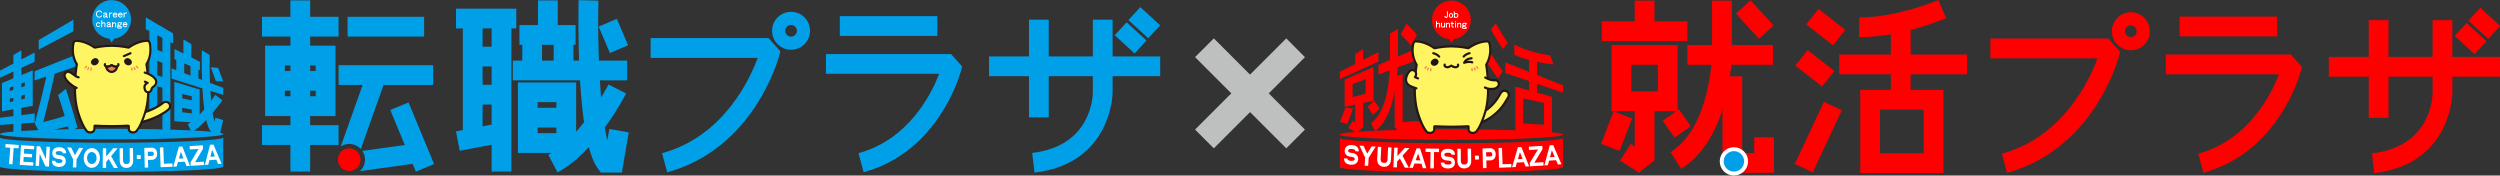 <?xml version="1.0" encoding="UTF-8"?>
<svg id="_レイヤー_2" data-name="レイヤー 2" xmlns="http://www.w3.org/2000/svg" viewBox="0 0 730.07 51.26">
  <rect x="0" y="0" width="730.07" height="51.26" fill="#333333" stroke="none"/>
  <defs>
    <style>
      .cls-1, .cls-2 {
        fill: #211513;
      }

      .cls-3 {
        fill: #ef834a;
      }

      .cls-2, .cls-4 {
        fill-rule: evenodd;
      }

      .cls-5 {
        fill: #e8814b;
      }

      .cls-6 {
        fill: #009fe8;
      }

      .cls-7 {
        fill: #fff462;
      }

      .cls-8 {
        fill: none;
        stroke: #009fe8;
        stroke-miterlimit: 10;
        stroke-width: 3.85px;
      }

      .cls-9 {
        fill: #bebfbf;
      }

      .cls-10, .cls-4 {
        fill: #231815;
      }

      .cls-11 {
        fill: #fff;
      }

      .cls-12 {
        fill: #00a0e9;
      }

      .cls-13 {
        fill: red;
      }
    </style>
  </defs>
  <g id="_レイヤー_1-2" data-name="レイヤー 1">
    <g>
      <g>
        <g>
          <g>
            <path class="cls-12" d="M194.85,50.31l-1.51-5.57c18.18-4.94,25.84-22.1,27.93-27.85h-31.27v-5.77h34.43l3.45,3.87-.4,1.5c-.3,1.1-7.52,27-32.62,33.82Z"/>
            <path class="cls-8" d="M234.64,8.99c0,2-1.62,3.63-3.63,3.63s-3.63-1.62-3.63-3.63,1.63-3.63,3.63-3.63,3.63,1.63,3.63,3.63Z"/>
          </g>
          <g>
            <path class="cls-12" d="M252.21,50.31l-1.51-5.57c14.93-4.06,21.52-17.83,23.56-23.18h-33.05v-5.77h36.53l3.23,3.62-.4,1.5c-.26.96-6.54,23.46-28.35,29.38Z"/>
            <rect class="cls-12" x="245.25" y="4.71" width="28.48" height="5.77"/>
          </g>
          <g>
            <rect class="cls-12" x="288.83" y="16.48" width="49.98" height="5.77"/>
            <rect class="cls-12" x="300.49" y="5.74" width="5.77" height="28.52"/>
            <path class="cls-12" d="M302.1,50.39l-.66-5.73c17.5-2.02,17.7-16.95,17.7-17.59V5.74h5.77v21.34c0,.21-.26,20.72-22.81,23.32Z"/>
            <rect class="cls-12" x="331.62" y="2.71" width="5.13" height="7.86" transform="translate(103.54 248.57) rotate(-47.51)"/>
            <rect class="cls-12" x="327.63" y="7.15" width="5.13" height="7.86" transform="translate(98.97 247.06) rotate(-47.51)"/>
          </g>
          <g>
            <rect class="cls-12" x="133.17" y="2.53" width="17.61" height="5.77"/>
            <rect class="cls-12" x="138.05" y="13.64" width="7.87" height="5.77"/>
            <rect class="cls-12" x="138.05" y="24.76" width="7.87" height="5.77"/>
            <rect class="cls-12" x="133.6" y="37.09" width="12.97" height="5.77" transform="translate(-5.02 27.04) rotate(-10.83)"/>
            <rect class="cls-12" x="135.16" y="5.41" width="5.77" height="34.95"/>
            <rect class="cls-12" x="143.57" y="5.41" width="5.77" height="44.68"/>
            <rect class="cls-12" x="157.11" y=".12" width="5.77" height="10.08"/>
            <rect class="cls-12" x="151.69" y="7.32" width="16.4" height="5.77"/>
            <rect class="cls-12" x="149.76" y="17.7" width="33.39" height="5.77"/>
            <rect class="cls-12" x="152.52" y="10.2" width="5.77" height="10.38"/>
            <rect class="cls-12" x="161.69" y="10.2" width="5.77" height="10.38"/>
            <path class="cls-12" d="M168.25,44.66h-17.01v-20.59h17.01v20.59ZM157.01,38.89h5.47v-9.06h-5.47v9.06Z"/>
            <rect class="cls-12" x="154.12" y="31.48" width="11.24" height="5.77"/>
            <path class="cls-12" d="M181.59,50.39h-6.13l-.86-1.15c-6.38-8.5-5.72-45.05-5.62-49.19l5.77.13c-.28,12.13.27,31.35,2.61,40.84l.58-3.35,5.68.98-2.02,11.73Z"/>
            <rect class="cls-12" x="176.24" y="6.31" width="5.77" height="8.39" transform="translate(10.27 71.19) rotate(-23.13)"/>
            <path class="cls-12" d="M162.8,50.33l-2.67-5.11c9.57-5,17.49-20.39,17.57-20.54l5.14,2.62c-.35.7-8.83,17.18-20.04,23.04Z"/>
          </g>
          <g>
            <g>
              <rect class="cls-12" x="84.81" y=".12" width="5.77" height="49.98"/>
              <rect class="cls-12" x="76.51" y="4.91" width="22.36" height="5.77"/>
              <rect class="cls-12" x="76.51" y="36.56" width="22.36" height="5.77"/>
              <path class="cls-12" d="M97.97,33.89h-20.55V13.34h20.55v20.55ZM83.19,28.12h9.01v-9.01h-9.01v9.01Z"/>
              <rect class="cls-12" x="80.31" y="20.73" width="14.78" height="5.77"/>
              <rect class="cls-12" x="98.88" y="19.04" width="27.62" height="5.77"/>
              <rect class="cls-12" x="101.5" y="4.91" width="22.36" height="5.77"/>
              <rect class="cls-12" x="117.48" y="30.26" width="5.77" height="19.49" transform="translate(-6.14 49.16) rotate(-22.52)"/>
              <path class="cls-6" d="M112.71,22.89l-5.43-1.94-7.78,21.83c.72-.47,1.58-.75,2.5-.75,1.33,0,2.52.58,3.36,1.49l7.35-20.63ZM121.88,41.85l-16.08,2.21c.5.73.79,1.62.79,2.57,0,1.32-.57,2.51-1.47,3.34l17.54-2.41-.79-5.71Z"/>
            </g>
            <path class="cls-13" d="M98.68,46.63c0-1.83,1.48-3.31,3.31-3.31s3.31,1.48,3.31,3.31-1.48,3.31-3.31,3.31-3.31-1.48-3.31-3.31Z"/>
          </g>
        </g>
        <g>
          <path class="cls-12" d="M65.19,48.65c0,.85-14.59,1.54-32.6,1.54S0,49.5,0,48.65v-8.51c0,.85,14.59,1.54,32.6,1.54s32.6-.69,32.6-1.54v8.51Z"/>
          <g>
            <path class="cls-11" d="M5.5,42.35c-1.29-.09-2.57-.18-3.86-.29-.02.33-.05.65-.08.98.48.04.96.07,1.44.11-.12,1.59-.24,3.18-.36,4.77.33.02.67.05,1,.07.11-1.59.23-3.18.35-4.77.48.03.96.07,1.44.1.02-.33.05-.65.07-.98Z"/>
            <path class="cls-11" d="M54.47,48.49c.33-.02.67-.04,1-.05-.75-1.88-1.5-3.77-2.23-5.66-.33.02-.66.03-.99.05-.54,1.95-1.1,3.9-1.66,5.85.33-.01.67-.03,1-.05.12-.44.25-.87.37-1.31.67-.03,1.33-.06,2-.1.17.42.33.84.5,1.27ZM52.25,46.33c.19-.68.38-1.35.57-2.03.25.65.51,1.31.77,1.96-.44.02-.89.05-1.34.07Z"/>
            <path class="cls-11" d="M63.7,47.89c.33-.02.67-.05,1-.08-.8-1.86-1.58-3.73-2.36-5.6-.33.02-.66.05-.99.07-.5,1.96-1.01,3.93-1.53,5.89.33-.02.67-.05,1-.07.11-.44.23-.88.34-1.32.67-.05,1.33-.09,2-.15.18.42.35.84.53,1.26ZM61.44,45.78c.18-.68.35-1.36.52-2.04.27.65.54,1.3.81,1.94-.44.03-.89.07-1.33.1Z"/>
            <path class="cls-11" d="M47.87,47.81c-.06-1.59-.12-3.19-.18-4.78-.33.01-.66.02-.99.04.07,1.92.13,3.84.2,5.76,1.16-.04,2.33-.08,3.49-.13-.01-.33-.03-.66-.04-.98-.83.03-1.65.07-2.48.1Z"/>
            <path class="cls-11" d="M9.95,43.62c.02-.33.04-.66.06-.98-1.29-.07-2.57-.15-3.86-.24-.13,1.92-.26,3.84-.39,5.75,1.3.09,2.61.17,3.92.24.02-.33.04-.65.06-.98-.97-.06-1.94-.11-2.91-.18.03-.47.06-.94.09-1.41.8.05,1.6.1,2.4.15.02-.33.04-.65.06-.98-.8-.05-1.6-.1-2.4-.15.03-.47.06-.94.09-1.4.96.06,1.92.12,2.88.18Z"/>
            <path class="cls-11" d="M59.22,42.43c-1.29.09-2.57.16-3.86.24.02.33.04.65.06.98.85-.05,1.71-.1,2.56-.15-.77,1.32-1.56,2.63-2.35,3.95.02.33.04.66.06.98,1.31-.07,2.61-.15,3.92-.24-.02-.33-.04-.65-.06-.98-.86.06-1.72.11-2.58.16.79-1.31,1.56-2.63,2.33-3.95-.02-.33-.04-.65-.06-.98Z"/>
            <path class="cls-11" d="M13.58,42.83c-.06,1.2-.12,2.39-.17,3.59-.58-1.23-1.15-2.45-1.71-3.68-.33-.02-.66-.04-.99-.06-.11,1.92-.21,3.84-.32,5.76.33.02.67.04,1,.06.06-1.2.13-2.39.19-3.58.57,1.23,1.14,2.45,1.72,3.68.33.02.67.03,1,.05.09-1.92.18-3.84.27-5.76-.33-.02-.66-.03-.99-.05Z"/>
            <path class="cls-11" d="M17.13,48.75c-1.89-.08-1.97-1.41-1.96-1.81.33.02.65.03.98.04-.02.39.33.6,1.02.63.69.03,1.05-.16,1.06-.55.02-.48-.54-.61-1.02-.62-1.88-.07-1.96-1.41-1.94-1.81.02-.41.22-1.71,2.08-1.64,1.86.07,1.96,1.39,1.95,1.8-.33-.01-.65-.02-.98-.03.01-.39-.33-.6-1.01-.63-.68-.03-1.04.16-1.06.54-.02.48.54.61,1.01.63,1.87.07,1.97,1.4,1.96,1.8-.01.4-.2,1.72-2.09,1.65Z"/>
            <path class="cls-11" d="M24.26,43.2c-.38,0-.77-.02-1.15-.03-.4.72-.81,1.43-1.22,2.15-.37-.74-.73-1.48-1.1-2.22-.39-.01-.77-.02-1.16-.04.57,1.16,1.14,2.32,1.72,3.48-.02.78-.04,1.56-.07,2.34.34,0,.67.02,1.01.03.02-.78.04-1.56.06-2.34.64-1.13,1.28-2.25,1.91-3.38Z"/>
            <path class="cls-11" d="M26.77,49.02c-1.36-.02-2.36-1.28-2.32-2.93.04-1.64,1.07-2.86,2.41-2.84,1.34.02,2.33,1.27,2.32,2.91-.01,1.64-1.05,2.87-2.41,2.85ZM26.84,44.39c-.8-.01-1.39.71-1.41,1.72-.02,1.01.55,1.75,1.36,1.77.81.01,1.4-.71,1.41-1.72.01-1.01-.56-1.75-1.36-1.76Z"/>
            <path class="cls-11" d="M33.25,49.06c.38,0,.77,0,1.15,0-.65-1.16-1.3-2.32-1.94-3.48.64-.76,1.27-1.52,1.9-2.29-.44,0-.88,0-1.32,0-.67.81-1.35,1.62-2.03,2.44,0-.81,0-1.63.01-2.44-.33,0-.66,0-.99,0-.01,1.92-.03,3.84-.04,5.76.34,0,.67,0,1.01,0,0-.58,0-1.16,0-1.73.25-.3.5-.59.75-.89.5.88,1,1.75,1.51,2.63Z"/>
            <path class="cls-11" d="M36.95,49.04c-.64,0-1.14-.21-1.5-.64-.52-.63-.5-1.47-.49-1.56,0-1.18-.01-2.37-.02-3.55.32,0,.65,0,.97,0,0,1.2.02,2.39.03,3.59,0,.03,0,.46.23.74.16.19.42.29.77.28.35,0,.6-.1.76-.3.23-.29.21-.72.21-.72-.01-1.2-.03-2.41-.04-3.61.32,0,.65,0,.97-.01.02,1.19.04,2.39.05,3.58,0,.06.05.89-.46,1.53-.35.44-.85.67-1.48.67Z"/>
            <path class="cls-11" d="M41.11,46.43c-.38,0-.76.02-1.15.02,0-.38-.01-.76-.02-1.14.38,0,.76-.01,1.14-.02,0,.38.02.76.02,1.13Z"/>
            <path class="cls-11" d="M44.37,43.13c-.74.02-1.49.04-2.23.06.04,1.92.09,3.84.13,5.76.33,0,.67-.01,1-.02-.02-.74-.04-1.48-.06-2.23.42-.01.84-.02,1.25-.03.6-.02,1.47-.52,1.43-1.81-.04-1.3-.94-1.74-1.53-1.72ZM44.44,45.53c-.42.01-.83.03-1.25.04-.01-.42-.02-.83-.03-1.25.41-.01.83-.02,1.24-.03.15,0,.5.04.52.61.01.5-.26.62-.48.64Z"/>
          </g>
          <path class="cls-12" d="M65.19,39.16c0,.85-14.59,1.54-32.6,1.54S0,40.01,0,39.16s14.59-1.54,32.6-1.54,32.6.69,32.6,1.54Z"/>
          <g>
            <path class="cls-12" d="M50.55,9.76c-3.19-1.87-4.78-2.81-7.97-4.68v3.44c.42.22.63.33,1.05.55v22.83c.93.11,1.39.17,2.31.28,0-2.77,0-4.16,0-6.94.6.15.89.22,1.49.37v13.11h2.32V12.3c.32.17.48.25.8.42v-2.96ZM47.43,22.47c-.6-.18-.9-.28-1.49-.46v-4.24c.6.23.89.35,1.49.58v4.12ZM47.43,15.2c-.6-.27-.9-.4-1.49-.67v-4.24c.6.32.89.47,1.49.79v4.12Z"/>
            <path class="cls-12" d="M65.19,25.66c-1.55-.58-2.33-.88-3.88-1.46-.11-2.93-.13-5.84-.07-8.13-.93-.57-1.39-.85-2.31-1.41-.02.83-.08,4.42.07,8.67-.42-.16-.63-.24-1.05-.39v-2.6c.17.08.26.11.43.19v-2.5c-1-.5-1.5-.75-2.5-1.25v-3.89c-.93-.54-1.39-.81-2.32-1.36v4.09c-1.04-.52-1.56-.78-2.6-1.3v2.94c.21.09.32.14.53.23v3c-.56-.21-.84-.32-1.4-.53,0,1.2,0,1.8,0,2.99,3.61,1.14,5.41,1.71,9.02,2.85.11,2.1.29,4.23.55,6.15-.42.49-.87,1-1.35,1.49v-7.29c-2.96-.89-4.44-1.34-7.4-2.23v11.47c1.93.13,2.9.2,4.83.33-.29.2-.58.39-.88.56.43.98.64,1.46,1.07,2.4,1.57-.94,3.03-2.29,4.29-3.61.33,1.38.73,2.49,1.23,3.16l.35.49,2.49.14s.55-2.38.88-3.79c-.91-.27-1.36-.41-2.27-.69-.1.46-.15.69-.25,1.15-.22-.69-.41-1.57-.57-2.56,1.7-2.02,2.76-3.57,2.84-3.69-.83-.6-1.24-.91-2.06-1.56-.01.02-.46.7-1.21,1.72-.08-.93-.16-1.91-.21-2.9,1.5.48,2.26.71,3.76,1.19v-2.09ZM55.63,22.06c-.73-.28-1.1-.41-1.83-.69v-2.85c.73.32,1.1.48,1.83.8v2.74ZM55.99,33.13c-1.11-.14-1.66-.21-2.77-.35v-1.26c1.11.17,1.66.26,2.77.43v1.18ZM55.99,29.31c-1.11-.24-1.66-.36-2.77-.6v-1.26c1.11.27,1.66.4,2.77.67v1.18Z"/>
            <path class="cls-12" d="M65.18,23.75c-.6-1.52-.89-2.3-1.49-3.92-.85-.1-1.28-.14-2.13-.2.6,1.69.89,2.5,1.49,4.08.85,0,1.28,0,2.13.05Z"/>
          </g>
          <g>
            <path class="cls-12" d="M6.22,31.5c1.34-.24,2.01-.35,3.34-.59v-10.35c-1.34.55-2.01.82-3.34,1.37v-2.1c1.56-.72,2.34-1.08,3.9-1.8v-2.7c-1.56.81-2.34,1.22-3.9,2.04v-2.67c-.93.54-1.39.81-2.31,1.36v2.52c-1.56.81-2.34,1.22-3.9,2.03v2.09c1.56-.72,2.34-1.08,3.9-1.8v1.98c-1.34.55-2.01.82-3.34,1.37v8.25c1.34-.24,2.01-.35,3.34-.59v1.99c-1.56.19-2.34.29-3.9.49v2.09c1.56-.1,2.34-.15,3.9-.26v2.52h2.31v-2.67c1.56-.1,2.34-.15,3.9-.25v-2.69c-1.56.19-2.34.29-3.9.49v-2.11ZM6.22,24.4c.41-.15.62-.22,1.03-.36v1.12c-.41.13-.62.2-1.03.33v-1.09ZM6.22,27.95c.41-.11.62-.16,1.03-.27v1.12c-.41.1-.62.15-1.03.24v-1.09ZM3.9,29.59c-.41.1-.62.14-1.03.24v-1c.41-.11.62-.16,1.03-.27v1.03ZM3.9,26.24c-.41.13-.62.2-1.03.33v-1c.41-.15.62-.22,1.03-.36v1.03Z"/>
            <path class="cls-12" d="M21.43,5.76c-4.05,2.38-6.07,3.56-10.12,5.94v2.77c4.05-2.13,6.07-3.2,10.12-5.33v-3.37Z"/>
            <path class="cls-12" d="M22.61,37.24c-1.35-4.8-2.02-7.06-3.37-11.29-.91.75-1.37,1.11-2.28,1.81.78,2.36,1.17,3.58,1.95,6.13-2.47.76-3.71,1.11-6.19,1.74-.02-.03-.03-.05-.04-.08,1.32-5.25,1.99-8.06,3.31-14.04,2.65-.9,3.97-1.35,6.62-2.25v-3.44c-5,2-7.5,3-12.5,4.99v2.69c1.38-.47,2.07-.7,3.45-1.17-1.36,5.89-2.05,8.64-3.41,13.76.57,1.02.85,1.55,1.42,2.64,3.3-.62,4.95-.98,8.25-1.82.2.69.3,1.03.51,1.73.91-.54,1.37-.82,2.28-1.41Z"/>
          </g>
          <g>
            <g>
              <path class="cls-7" d="M32.55,36.82c-.68,0-1.24-.55-1.25-1.23-.01-.69.54-1.26,1.23-1.28,10.54-.2,15.01-4.2,15.06-4.24.51-.47,1.3-.44,1.77.07.47.5.45,1.29-.05,1.76-.2.19-5.12,4.71-16.73,4.92h-.02Z"/>
              <path class="cls-10" d="M32.57,37.14h-.02c-.85,0-1.56-.69-1.57-1.55,0-.42.15-.82.44-1.12.29-.3.68-.47,1.1-.48,10.36-.19,14.8-4.12,14.85-4.16.61-.56,1.66-.52,2.22.08.59.63.56,1.62-.07,2.22-.21.2-5.21,4.79-16.94,5.01h0ZM48.43,30.06c-.24,0-.46.09-.63.25-.04.04-4.54,4.13-15.27,4.33-.25,0-.48.11-.65.28-.17.18-.27.42-.26.66,0,.5.43.91.93.91l.02.32v-.32c11.48-.21,16.3-4.64,16.5-4.83.37-.35.39-.94.04-1.31-.18-.19-.42-.29-.68-.29Z"/>
            </g>
            <g>
              <path class="cls-7" d="M32.6,36.85c1.59,0,3.75-.08,4.83-.14.44-.02-.09.96.42,1.56.44.52,1.58.6,2.12-.11.49-.63.85-1.28,1.17-1.99.68-1.5,1.21-2.95,1.59-4.57,1.32-5.67.03-12.82.03-12.82.76-1.21,1.16-2.61,1.18-3.99.03-1.34-.1-2.45-.53-2.75-.11-.08-.29-.12-.54-.11-1.26.06-2.15.37-3.02.71-1.16.46-2.28,1.28-2.28,1.28,0,0-2.42-.54-4.96-.54s-4.96.54-4.96.54c0,0-1.12-.83-2.28-1.28-.88-.34-1.76-.65-3.02-.71-.25-.01-.43.04-.54.11-.43.29-.56,1.4-.53,2.75.03,1.39.42,2.78,1.18,3.99,0,0-1.29,7.16.03,12.82.38,1.62.9,3.07,1.59,4.57.32.71.68,1.36,1.17,1.99.55.71,1.68.63,2.12.11.51-.6-.02-1.58.42-1.56,1.08.06,3.24.14,4.83.14Z"/>
              <path class="cls-10" d="M38.85,39c-.51,0-.98-.19-1.25-.52-.35-.41-.32-.94-.31-1.28,0-.05,0-.1,0-.15-1.09.05-3.16.13-4.7.13s-3.61-.07-4.7-.13c0,.05,0,.11,0,.15.02.35.04.87-.31,1.28-.28.33-.75.52-1.25.52-.56,0-1.05-.23-1.37-.64-.46-.59-.83-1.23-1.21-2.06-.74-1.63-1.25-3.1-1.61-4.63-1.22-5.26-.22-11.85-.06-12.83-.74-1.21-1.14-2.61-1.17-4.05-.04-2.26.36-2.81.67-3.02.18-.12.43-.18.74-.17,1.33.06,2.27.4,3.12.73.98.39,1.91,1.01,2.24,1.24.56-.12,2.66-.52,4.89-.52s4.33.4,4.89.52c.33-.23,1.26-.85,2.24-1.24.85-.34,1.79-.67,3.12-.73.3-.02.56.04.74.17.31.21.71.76.67,3.02-.03,1.44-.43,2.84-1.17,4.05.16.98,1.17,7.57-.05,12.83-.36,1.54-.87,3.01-1.61,4.63-.38.83-.75,1.46-1.21,2.06-.31.4-.81.64-1.37.64ZM37.41,36.39c.21,0,.32.08.38.14.17.18.16.43.14.69-.01.29-.03.62.16.83.15.18.45.3.77.3.36,0,.67-.14.86-.39.43-.55.78-1.15,1.13-1.93.72-1.59,1.22-3.02,1.57-4.51,1.29-5.53.04-12.62.03-12.69-.01-.08,0-.16.04-.23.71-1.14,1.11-2.46,1.13-3.83.04-2.07-.32-2.43-.39-2.48-.04-.03-.13-.06-.28-.06h-.06c-1.23.06-2.08.36-2.92.69-1.11.44-2.2,1.23-2.21,1.24-.08.05-.17.08-.26.05-.02,0-2.42-.53-4.89-.53s-4.87.53-4.89.53c-.09.02-.19,0-.26-.05-.01,0-1.1-.81-2.21-1.24-.83-.33-1.69-.63-2.92-.69h-.06c-.15,0-.24.03-.28.06-.07.05-.43.4-.4,2.48.03,1.37.42,2.69,1.13,3.83.04.07.06.15.04.23-.01.07-1.26,7.16.03,12.69.35,1.49.85,2.92,1.57,4.51.36.78.7,1.38,1.13,1.93.19.25.5.39.86.39.31,0,.61-.12.77-.3.18-.22.17-.55.16-.84-.01-.27-.02-.52.14-.69.06-.06.17-.14.35-.14,1.07.06,3.24.14,4.84.14s3.78-.08,4.81-.14h0Z"/>
            </g>
            <path class="cls-4" d="M28.3,17.07c1.65,1.03-.87,3.05-1.7,1.38-.33-.67.81-1.83,1.7-1.38Z"/>
            <path class="cls-10" d="M31.39,19.81c-.09,0-.18,0-.27-.03-.46-.09-.66-.39-.68-.42-.09-.1-.23-.41-.08-.76.07-.16.26-.24.42-.17.16.07.24.26.17.42-.03.07,0,.12,0,.13.03.04.4.51,1.47-.22.11-.07.25-.07.36,0,1.07.73,1.44.27,1.45.24.02-.03.05-.08.02-.15-.07-.16,0-.35.17-.42.16-.07.35,0,.42.17.15.35,0,.66-.1.79,0,0-.21.3-.66.39-.43.09-.93-.04-1.48-.38-.44.27-.85.41-1.21.41Z"/>
            <g>
              <path class="cls-3" d="M32.6,21c.81,0,1.56-.76,1.56-1.57-.29.11-.79.11-1.55-.41h0c-.76.52-1.26.52-1.55.41,0,.81.74,1.57,1.56,1.57Z"/>
              <path class="cls-10" d="M32.6,21.32c-.98,0-1.88-.9-1.88-1.89,0-.1.05-.2.14-.27.09-.06.2-.07.3-.04.3.11.75-.02,1.26-.37.11-.07.26-.07.37,0,.51.35.97.48,1.26.37.1-.04.21-.02.3.04.09.06.14.16.14.27,0,.99-.89,1.89-1.88,1.89ZM31.43,19.81c.17.48.66.87,1.17.87s.99-.39,1.17-.87c-.35-.01-.75-.15-1.16-.41-.42.26-.81.39-1.17.41Z"/>
            </g>
            <g>
              <path class="cls-7" d="M22.95,22.6c-.62-.08-1.44-.77-1.82-1.06-.49-.36-1.14-.85-1.76-.43-1.89,1.32,1.8,4.16,3.01,4.56"/>
              <path class="cls-10" d="M22.38,26s-.07,0-.1-.02c-.97-.32-3.51-2.13-3.74-3.7-.09-.58.14-1.07.65-1.43.8-.55,1.58.03,2.11.41.08.06.15.11.22.17.38.29,1.03.79,1.47.84.18.02.3.18.28.36-.02.18-.18.3-.36.28-.62-.08-1.32-.62-1.78-.97-.07-.05-.14-.1-.19-.14-.58-.42-1-.69-1.38-.42-.31.21-.43.47-.38.8.18,1.23,2.46,2.91,3.3,3.18.17.06.26.24.21.41-.04.14-.17.22-.31.22Z"/>
            </g>
            <g>
              <path class="cls-3" d="M24.86,20s-.09-.01-.12-.04c-.08-.07-.09-.19-.02-.27l.38-.45c.07-.08.19-.09.27-.02.08.07.09.19.02.27l-.38.44s-.09.07-.15.07Z"/>
              <path class="cls-3" d="M25.65,20.47s-.05,0-.08-.02c-.1-.04-.14-.16-.1-.25l.23-.53c.04-.1.16-.14.25-.1.1.04.14.16.1.25l-.23.53c-.03.07-.1.12-.18.12Z"/>
              <path class="cls-3" d="M26.54,20.69s-.02,0-.02,0c-.11-.01-.18-.11-.17-.21l.07-.58c.01-.11.11-.18.21-.17.11.01.18.11.17.21l-.07.58c-.01.1-.1.17-.19.17Z"/>
            </g>
            <path class="cls-4" d="M36.78,17.07c-1.65,1.03.87,3.05,1.7,1.38.33-.67-.81-1.83-1.7-1.38Z"/>
            <g>
              <path class="cls-3" d="M40.22,20c-.06,0-.11-.02-.15-.07l-.38-.44c-.07-.08-.06-.2.02-.27.08-.07.2-.06.27.02l.38.45c.07.08.06.2-.02.27-.04.03-.08.04-.12.04Z"/>
              <path class="cls-3" d="M39.43,20.47c-.07,0-.14-.04-.18-.12l-.23-.53c-.04-.1,0-.21.1-.25.1-.04.21,0,.25.1l.23.53c.04.1,0,.21-.1.25-.02.01-.05.02-.08.02Z"/>
              <path class="cls-3" d="M38.54,20.69c-.1,0-.18-.07-.19-.17l-.07-.58c-.01-.11.06-.2.17-.21.1-.01.2.06.21.17l.07.58c.01.11-.06.2-.17.21,0,0-.02,0-.02,0Z"/>
            </g>
            <g>
              <path class="cls-7" d="M42.24,21.17s3.35.96,3.35,2.73c0,1.4-1.25,1.27-1.35,2.11-.12,1.04-1.65,1.4-2-.02-.32-1.32.54-1.6.86-1.81l-.8-.36"/>
              <path class="cls-10" d="M43.25,27.26c-.51,0-1.09-.31-1.3-1.19-.25-1.02.13-1.54.5-1.83l-.26-.11c-.16-.07-.23-.26-.16-.42.07-.16.26-.23.42-.16l.8.36c.11.05.18.15.19.26,0,.12-.04.23-.14.29-.04.03-.1.06-.16.1-.35.2-.79.45-.56,1.37.11.46.38.72.72.7.29-.02.6-.24.65-.63.06-.5.4-.75.7-.97.35-.25.65-.47.65-1.11,0-1.26-2.25-2.18-3.12-2.43-.17-.05-.27-.23-.22-.4.05-.17.23-.27.39-.22.15.04,3.58,1.05,3.58,3.04,0,.96-.52,1.34-.91,1.62-.27.2-.42.31-.44.53-.08.65-.6,1.16-1.24,1.2-.03,0-.05,0-.08,0Z"/>
            </g>
            <g>
              <line class="cls-5" x1="36.18" y1="16.38" x2="38.11" y2="15.55"/>
              <path class="cls-10" d="M36.18,16.7c-.12,0-.24-.07-.3-.19-.07-.16,0-.35.17-.42l1.93-.83c.16-.07.35,0,.42.17.07.16,0,.35-.17.42l-1.93.83s-.09.03-.13.03Z"/>
            </g>
          </g>
          <path class="cls-6" d="M38.26,5.69C38.26,2.56,35.72.03,32.6.03s-5.66,2.53-5.66,5.66c0,2.91,2.19,5.3,5.01,5.62l.65,1.12.65-1.12c2.82-.32,5.01-2.71,5.01-5.62Z"/>
          <g>
            <path class="cls-11" d="M29.81,4.52h-.24s-.02,0-.02.01c-.12.23-.33.37-.58.37-.39,0-.68-.33-.68-.79s.29-.79.68-.79c.25,0,.46.13.58.37,0,0,.01.02.02.02h.24s.03-.01.03-.03c0,0,0-.01,0-.02-.15-.38-.48-.61-.87-.61-.55,0-.95.44-.95,1.06s.4,1.06.95,1.06c.39,0,.73-.24.87-.62,0,0,0-.02,0-.03,0,0-.01-.01-.02-.01Z"/>
            <path class="cls-11" d="M31.48,4.88h-.16s-.01,0-.01-.01v-.73c0-.28-.27-.5-.6-.5s-.6.23-.6.5c0,.01.01.03.03.03h.22s.03-.01.03-.03c0-.13.15-.23.33-.23s.32.11.32.23h0c-.14.02-.36.06-.61.17-.28.12-.34.37-.29.55.05.18.21.3.4.3.03,0,.05,0,.08,0,.16-.03.31-.09.44-.19.04.11.14.19.26.19h.16s.03-.01.03-.03v-.22s-.01-.03-.03-.03ZM31.03,4.41v.2c-.06.07-.22.22-.46.26-.1.02-.16-.04-.18-.1-.02-.07,0-.17.14-.23.2-.09.38-.12.5-.14Z"/>
            <path class="cls-11" d="M32.49,7.69h-.16s-.01,0-.01-.01v-.73c0-.28-.27-.5-.6-.5s-.6.23-.6.5c0,.01.01.03.03.03h.22s.03-.01.03-.03c0-.13.15-.23.33-.23s.33.11.33.23h0c-.15.02-.36.06-.61.17-.28.12-.34.37-.29.55.05.18.21.3.4.3.03,0,.05,0,.08,0,.16-.03.31-.09.44-.19.04.11.14.19.26.19h.16s.03-.01.03-.03v-.21s-.01-.03-.03-.03ZM32.04,7.23v.2c-.06.07-.22.22-.46.26-.1.02-.16-.04-.18-.1-.02-.07,0-.17.14-.23.2-.09.38-.13.5-.14Z"/>
            <path class="cls-11" d="M32.78,3.63s-.01,0-.02,0h-.08c-.17.01-.39.08-.57.23v-.16s-.01-.03-.03-.03h-.22s-.03.01-.03.03v1.41s.01.03.03.03h.22s.03-.01.03-.03v-.64c0-.51.52-.57.58-.57h.07s.03-.01.03-.03v-.22s0-.01,0-.02Z"/>
            <path class="cls-11" d="M37.04,3.63s-.01,0-.02,0h-.08c-.17.01-.39.08-.57.23v-.16s-.01-.03-.03-.03h-.22s-.03.01-.03.03v1.41s.01.03.03.03h.22s.03-.01.03-.03v-.64c0-.51.52-.57.58-.57h.07s.03-.01.03-.03v-.22s0-.01,0-.02Z"/>
            <path class="cls-11" d="M34.3,4.43v-.11c-.04-.39-.32-.67-.69-.67-.39,0-.68.32-.68.75s.29.75.68.75c.26,0,.48-.14.6-.37.02-.04.04-.09.05-.13,0,0,0-.02,0-.02,0,0-.01,0-.02,0h-.23s-.02,0-.02.02c0,0,0,0,0,.01,0,0,0,0,0,.01-.07.14-.2.22-.36.22-.22,0-.38-.17-.41-.41h1.07s.03-.01.03-.03c0,0,0,0,0-.01ZM33.61,3.92c.17,0,.32.1.38.27h-.76c.06-.17.21-.27.38-.27Z"/>
            <path class="cls-11" d="M37.2,7.23v-.11c-.04-.39-.32-.67-.69-.67-.39,0-.68.32-.68.75s.29.75.68.75c.26,0,.48-.14.6-.37.02-.04.04-.09.05-.13,0,0,0-.02,0-.02,0,0-.01,0-.02,0h-.23s-.02,0-.03.02c0,0,0,.01,0,.01,0,0,0,0,0,.01-.07.14-.2.22-.36.22-.22,0-.38-.17-.41-.41h1.07s.03-.01.03-.03c0,0,0,0,0-.01ZM36.51,6.72c.17,0,.31.1.38.27h-.76c.06-.17.21-.27.38-.27Z"/>
            <path class="cls-11" d="M35.83,4.43v-.11c-.04-.39-.32-.67-.69-.67-.39,0-.68.32-.68.75s.29.75.68.75c.26,0,.48-.14.6-.37.02-.04.04-.09.05-.13,0,0,0-.02,0-.02,0,0-.01,0-.02,0h-.23s-.02,0-.02.02c0,0,0,0,0,.01,0,0,0,0,0,.01-.07.14-.2.22-.36.22-.22,0-.38-.17-.41-.41h1.07s.03-.01.03-.03c0,0,0,0,0-.01ZM35.14,3.92c.17,0,.32.1.38.27h-.76c.06-.17.21-.27.38-.27Z"/>
            <path class="cls-11" d="M29.26,7.46h-.23s-.02,0-.02.01c-.07.12-.19.19-.33.19-.23,0-.39-.19-.39-.45s.17-.45.39-.45c.14,0,.26.07.33.19,0,0,.01.01.02.01h.23s.03-.01.03-.03c0,0,0-.01,0-.02-.1-.26-.33-.43-.6-.43-.37,0-.66.31-.66.71s.28.71.66.71c.28,0,.51-.17.61-.43,0,0,0-.02,0-.02,0,0-.01-.01-.02-.01Z"/>
            <path class="cls-11" d="M30.78,7.01c0-.13-.06-.4-.34-.49-.18-.06-.4,0-.59.15v-.72s-.01-.03-.03-.03h-.22s-.03.01-.03.03v1.97s.01.03.03.03h.22s.03-.01.03-.03v-.84c.08-.17.28-.31.44-.31.02,0,.05,0,.07.01.15.05.15.19.15.23v.92s.01.03.03.03h.22s.01,0,.02,0c0,0,0-.01,0-.02v-.91Z"/>
            <path class="cls-11" d="M33.58,6.52c-.18-.06-.4,0-.59.15v-.17s-.01-.03-.03-.03h-.22s-.03.01-.03.03v1.42s.01.03.03.03h.22s.03-.01.03-.03v-.84c.08-.17.28-.31.43-.31.02,0,.05,0,.07.01.15.05.15.19.15.23v.92s.01.03.03.03h.22s.03-.01.03-.03v-.91c0-.13-.06-.4-.34-.49Z"/>
            <path class="cls-11" d="M34.71,7.56s-.04,0-.05,0h0c-.11,0-.12-.04-.12-.04,0,0,0,0,0-.01,0,0,.04-.04.09-.06.09.03.18.05.27.05.35,0,.6-.22.6-.51,0-.07-.02-.14-.04-.2.05-.03.11-.03.13-.03h.04s.03-.01.03-.03v-.21s-.01-.03-.03-.03h-.04s-.17,0-.3.09c-.11-.07-.24-.11-.39-.11-.35,0-.6.21-.6.51,0,.11.04.21.1.29-.07.05-.11.12-.12.19-.01.09,0,.17.03.22-.03.02-.05.04-.07.07-.06.08-.08.17-.06.27.06.29.48.33.66.33.03,0,.05,0,.06,0h.04c.13,0,.45-.02.61-.16.06-.06.09-.13.09-.21,0-.26-.33-.4-.94-.4ZM34.9,6.73c.17,0,.34.09.34.25s-.18.25-.34.25-.34-.08-.34-.25.17-.25.34-.25ZM35.38,7.95s0,.01-.01.02c-.06.06-.26.09-.43.09h-.09c-.22,0-.41-.05-.42-.11,0-.03,0-.05,0-.06.04-.05.15-.08.21-.08.02,0,.04,0,.05,0,.52,0,.68.11.68.14Z"/>
          </g>
        </g>
      </g>
      <g>
        <g>
          <g>
            <g>
              <path class="cls-13" d="M586.11,50.45l-1.51-5.57c18.18-4.94,25.84-22.1,27.93-27.85h-31.27v-5.77h34.43l3.45,3.87-.4,1.5c-.29,1.1-7.53,27-32.62,33.82Z"/>
              <path class="cls-13" d="M622.27,14.68c-3.06,0-5.55-2.49-5.55-5.55s2.49-5.55,5.55-5.55,5.55,2.49,5.55,5.55-2.49,5.55-5.55,5.55ZM622.27,7.42c-.94,0-1.71.77-1.71,1.71s.76,1.71,1.71,1.71,1.71-.76,1.71-1.71-.77-1.71-1.71-1.71Z"/>
            </g>
            <g>
              <path class="cls-13" d="M643.47,50.45l-1.51-5.57c14.93-4.05,21.52-17.83,23.56-23.18h-33.05v-5.77h36.53l3.23,3.62-.41,1.5c-.26.95-6.54,23.46-28.35,29.38Z"/>
              <rect class="cls-13" x="636.51" y="4.85" width="28.48" height="5.77"/>
            </g>
            <g>
              <rect class="cls-13" x="680.08" y="16.62" width="49.98" height="5.77"/>
              <rect class="cls-13" x="691.74" y="5.88" width="5.77" height="28.53"/>
              <path class="cls-13" d="M693.35,50.53l-.66-5.73c17.5-2.02,17.7-16.95,17.7-17.59V5.88h5.77v21.34c0,.21-.26,20.72-22.81,23.32Z"/>
              <rect class="cls-13" x="722.88" y="2.85" width="5.13" height="7.86" transform="translate(230.38 537.09) rotate(-47.5)"/>
              <rect class="cls-13" x="718.88" y="7.29" width="5.13" height="7.86" transform="translate(225.9 535.67) rotate(-47.51)"/>
            </g>
          </g>
          <g>
            <rect class="cls-13" x="530.32" y="3" width="5.77" height="9.91" transform="translate(198.41 423.03) rotate(-51.97)"/>
            <rect class="cls-13" x="527.09" y="14.99" width="5.77" height="9.91" transform="translate(187.78 425.12) rotate(-51.97)"/>
            <rect class="cls-13" x="520.99" y="37.14" width="20.03" height="5.77" transform="translate(269.51 503.92) rotate(-64.9)"/>
            <path class="cls-13" d="M543.4,10.85c-.16,0-.32,0-.48,0l.07-5.77c.14,0,.28,0,.41,0,10.66,0,22.54-5.03,22.66-5.08l2.27,5.3c-.54.23-13.07,5.54-24.94,5.54Z"/>
            <path class="cls-13" d="M567.54,50.53h-24.29v-24.29h24.29v24.29ZM549.02,44.76h12.75v-12.75h-12.75v12.75Z"/>
            <rect class="cls-13" x="537.11" y="15.93" width="37.3" height="5.77"/>
            <rect class="cls-13" x="552.19" y="6.68" width="5.77" height="22.44"/>
          </g>
          <g>
            <g>
              <rect class="cls-13" x="477.38" y=".19" width="5.77" height="8.92"/>
              <polygon class="cls-13" points="478.62 50.4 473.11 46.9 476.2 42.03 477.38 42.78 477.38 29.57 483.15 29.57 483.15 46.84 478.62 50.4"/>
              <rect class="cls-13" x="467.77" y="6.22" width="24.99" height="5.77"/>
              <path class="cls-13" d="M489.92,32.46h-19.31V13.15h19.31v19.31ZM476.38,26.69h7.77v-7.77h-7.77v7.77Z"/>
              <rect class="cls-13" x="467.03" y="35.43" width="10.16" height="5.77" transform="translate(267.35 465.43) rotate(-69.03)"/>
              <rect class="cls-13" x="486.76" y="33.02" width="5.77" height="6.03" transform="translate(67.41 286.58) rotate(-34.89)"/>
              <path class="cls-13" d="M490.91,49.31l-3.05-4.9c11.66-7.27,12.1-28.22,12.11-28.43V.19s5.77,0,5.77,0v15.85c-.01,1.03-.52,24.37-14.82,33.28Z"/>
              <rect class="cls-13" x="492.76" y="13.15" width="24.99" height="5.77"/>
              <polygon class="cls-13" points="518.06 50.47 506.6 50.47 503.01 47.2 503.01 28.06 501.77 28.06 501.77 22.29 508.78 22.29 508.78 44.65 508.83 44.71 512.29 44.71 512.29 40.1 518.06 40.1 518.06 50.47"/>
              <rect class="cls-13" x="509.54" y=".71" width="5.77" height="9.96" transform="translate(129.49 346.24) rotate(-42.28)"/>
            </g>
            <g>
              <path class="cls-11" d="M506.35,51.26c-2.28,0-4.14-1.86-4.14-4.14s1.86-4.13,4.14-4.13,4.14,1.86,4.14,4.13-1.86,4.14-4.14,4.14ZM506.35,45.27c-1.02,0-1.84.83-1.84,1.85s.83,1.85,1.84,1.85,1.84-.83,1.84-1.85-.83-1.85-1.84-1.85Z"/>
              <path class="cls-12" d="M503.36,47.12c0-1.65,1.34-2.99,2.99-2.99s2.99,1.34,2.99,2.99-1.34,2.99-2.99,2.99-2.99-1.34-2.99-2.99Z"/>
            </g>
          </g>
        </g>
        <g>
          <g>
            <path class="cls-13" d="M456.45,48.79c0,.85-14.59,1.54-32.59,1.54s-32.59-.69-32.59-1.54v-8.51c0,.85,14.59,1.54,32.59,1.54s32.59-.69,32.59-1.54v8.51Z"/>
            <g>
              <path class="cls-11" d="M420.26,43.43c-1.32-.01-2.63-.03-3.95-.06,0,.33-.01.65-.02.98.49,0,.98.02,1.47.03-.03,1.59-.05,3.18-.08,4.77.34,0,.68.01,1.03.02.02-1.59.04-3.18.06-4.77.49,0,.98.01,1.47.02,0-.33,0-.65,0-.98Z"/>
              <g>
                <path class="cls-11" d="M445.53,48.64c.34-.02.68-.04,1.02-.06-.76-1.88-1.52-3.76-2.27-5.64-.34.02-.67.03-1.01.05-.56,1.95-1.13,3.89-1.7,5.84.34-.01.68-.03,1.02-.05.13-.43.26-.87.38-1.31.68-.03,1.36-.07,2.04-.1.17.42.34.84.51,1.26ZM443.27,46.48c.2-.67.39-1.35.59-2.02.26.65.52,1.3.78,1.96-.45.02-.91.05-1.37.07Z"/>
                <path class="cls-11" d="M415.51,49.11c.34,0,.68.01,1.03.02-.62-1.93-1.24-3.86-1.84-5.8-.34,0-.67-.02-1.01-.03-.7,1.9-1.41,3.8-2.13,5.7.34.01.68.02,1.02.03.16-.43.32-.85.48-1.28.68.02,1.36.04,2.04.05.14.43.28.86.41,1.3ZM413.41,46.79c.25-.66.49-1.32.73-1.97.21.67.42,1.34.63,2.01-.46-.01-.91-.02-1.37-.04Z"/>
                <path class="cls-11" d="M454.96,48.03c.34-.03.68-.05,1.02-.08-.81-1.86-1.61-3.72-2.4-5.59-.34.03-.67.05-1.01.07-.51,1.96-1.04,3.92-1.57,5.88.34-.02.68-.05,1.02-.07.12-.44.24-.88.35-1.32.68-.05,1.36-.1,2.04-.15.18.42.36.83.54,1.25ZM452.65,45.92c.18-.68.36-1.36.54-2.04.28.65.55,1.29.83,1.94-.45.04-.91.07-1.36.1Z"/>
                <path class="cls-11" d="M438.79,47.96c-.06-1.59-.11-3.18-.17-4.77-.34.01-.67.02-1.01.04.06,1.92.13,3.83.19,5.75,1.19-.04,2.38-.08,3.57-.13-.01-.33-.03-.65-.04-.98-.84.04-1.69.07-2.54.1Z"/>
                <path class="cls-11" d="M450.39,42.59c-1.31.09-2.63.17-3.94.24.02.33.04.65.06.98.87-.05,1.74-.1,2.61-.16-.79,1.32-1.59,2.63-2.4,3.94.02.33.04.65.06.98,1.33-.08,2.67-.16,4-.24-.02-.33-.04-.65-.07-.98-.88.06-1.76.11-2.64.16.81-1.31,1.6-2.63,2.39-3.95-.02-.33-.04-.65-.06-.98Z"/>
                <path class="cls-11" d="M422.82,49.2c-1.93,0-2.06-1.33-2.06-1.73.33,0,.67,0,1,0,0,.39.35.59,1.06.59.71,0,1.07-.19,1.07-.58,0-.48-.58-.58-1.06-.59-1.92,0-2.05-1.33-2.05-1.73,0-.41.16-1.72,2.06-1.71,1.9,0,2.05,1.32,2.05,1.73h-1c0-.39-.35-.58-1.05-.59-.7,0-1.06.19-1.06.58,0,.48.57.59,1.05.59,1.91,0,2.06,1.32,2.06,1.73,0,.4-.15,1.73-2.08,1.72Z"/>
                <path class="cls-11" d="M394.44,48.11c-1.92-.14-1.97-1.47-1.94-1.88.34.03.67.05,1,.08-.03.39.31.61,1.02.66.7.05,1.08-.12,1.11-.51.03-.48-.54-.62-1.02-.66-1.91-.14-1.96-1.47-1.93-1.88.03-.4.28-1.7,2.18-1.56,1.9.14,1.95,1.46,1.93,1.86-.33-.02-.66-.04-1-.07.03-.39-.31-.61-1.01-.66-.7-.05-1.07.12-1.1.5-.04.48.53.63,1.01.66,1.91.14,1.97,1.46,1.94,1.87-.03.4-.27,1.71-2.19,1.57Z"/>
                <path class="cls-11" d="M401.75,42.82c-.39-.02-.79-.04-1.18-.07-.44.7-.87,1.4-1.32,2.1-.35-.75-.7-1.5-1.05-2.25-.39-.03-.79-.05-1.18-.08.54,1.18,1.09,2.36,1.64,3.53-.05.78-.1,1.55-.15,2.33.34.02.68.04,1.03.06.05-.78.09-1.55.14-2.33.69-1.1,1.38-2.2,2.06-3.31Z"/>
                <path class="cls-11" d="M410.24,48.96c.39.01.79.03,1.18.04-.63-1.18-1.25-2.36-1.86-3.54.68-.74,1.35-1.47,2.02-2.21-.45-.01-.9-.03-1.35-.04-.72.79-1.44,1.57-2.16,2.36.03-.81.06-1.62.1-2.43-.34-.01-.68-.03-1.01-.04-.08,1.92-.16,3.83-.25,5.75.34.01.68.03,1.03.04.02-.58.05-1.15.07-1.73.27-.29.53-.57.79-.86.48.89.96,1.78,1.45,2.68Z"/>
                <path class="cls-11" d="M427.63,49.19c-.65,0-1.17-.21-1.53-.65-.53-.63-.5-1.46-.5-1.55,0-1.18,0-2.36-.01-3.54.33,0,.67,0,1,0,0,1.19.01,2.38.02,3.57,0,.03-.01.47.23.75.16.19.43.29.78.28.36,0,.62-.1.78-.3.24-.28.22-.71.22-.72-.01-1.2-.03-2.4-.04-3.61.33,0,.66,0,1-.01.02,1.19.03,2.38.05,3.57,0,.06.05.89-.48,1.53-.35.44-.87.66-1.51.67Z"/>
                <path class="cls-11" d="M404.08,48.7c-.65-.03-1.15-.28-1.49-.73-.49-.66-.42-1.49-.41-1.58.06-1.18.13-2.36.19-3.53.33.02.67.03,1,.05-.06,1.19-.12,2.38-.18,3.57,0,.03-.04.46.18.76.15.2.41.31.77.33.35.02.62-.07.79-.25.25-.27.26-.7.26-.71.05-1.2.11-2.4.17-3.6.33.01.66.03,1,.05-.05,1.19-.11,2.38-.16,3.57,0,.06,0,.89-.56,1.5-.38.42-.9.61-1.55.58Z"/>
                <path class="cls-11" d="M431.88,46.58c-.38,0-.76.01-1.14.02,0-.38-.01-.76-.02-1.13.38,0,.76-.01,1.14-.02,0,.38.02.76.02,1.13Z"/>
                <path class="cls-11" d="M435.22,43.29c-.76.02-1.52.04-2.28.06.04,1.92.08,3.84.13,5.75.34,0,.68-.02,1.03-.02-.02-.74-.04-1.48-.05-2.22.43-.01.85-.02,1.28-.03.61-.02,1.5-.51,1.46-1.81-.04-1.29-.95-1.74-1.56-1.72ZM435.29,45.68c-.42.01-.85.02-1.28.03,0-.41-.02-.83-.03-1.25.42-.01.85-.02,1.27-.03.15,0,.51.04.53.61.02.5-.26.62-.49.64Z"/>
              </g>
            </g>
            <path class="cls-13" d="M456.45,39.3c0,.85-14.59,1.54-32.59,1.54s-32.59-.69-32.59-1.54,14.59-1.54,32.59-1.54,32.59.69,32.59,1.54Z"/>
            <g>
              <path class="cls-13" d="M402.53,15.22c-1.79.92-2.69,1.38-4.48,2.29v-3.11c-.93.54-1.39.81-2.31,1.36v2.94c-1.79.92-2.69,1.37-4.48,2.29v2.1c3.76-1.7,7.52-3.4,11.28-5.1v-2.78Z"/>
              <path class="cls-13" d="M401.11,29.41v-9.82c-2.81,1.21-5.62,2.42-8.43,3.63v7.97c1.22-.26,1.84-.39,3.06-.65v5.19c-.3-.17-.45-.26-.75-.42-.5.83-.74,1.23-1.24,2.02.96.55,1.44.85,2.4,1.48.76-.62,1.14-.95,1.91-1.63v-7.12c1.22-.26,1.83-.39,3.06-.65ZM395,24.55c1.52-.56,2.28-.85,3.8-1.41v4.2c-1.52.41-2.28.62-3.8,1.03v-3.82Z"/>
              <path class="cls-13" d="M392.95,31.35c-.66,1.77-.99,2.61-1.64,4.23.86.22,1.3.34,2.16.6.66-1.7.98-2.59,1.64-4.44-.87-.18-1.3-.25-2.16-.39Z"/>
              <path class="cls-13" d="M402.86,31.72c-.62-.98-.94-1.46-1.56-2.37-.76.78-1.14,1.16-1.9,1.89.62.89.93,1.35,1.56,2.32.76-.71,1.14-1.07,1.9-1.83Z"/>
              <path class="cls-13" d="M413.81,17.58v-3.46c-1.86.8-3.71,1.6-5.57,2.4,0-2.7,0-5.4,0-8.1-.92.54-1.39.81-2.31,1.36v7.74c-1.36.59-2.04.88-3.4,1.46v2.78c1.33-.49,1.99-.74,3.32-1.23-.35,5.14-1.17,12.05-5.46,15.52.49.87.73,1.31,1.22,2.24,3.49-2.71,4.88-7.44,5.68-11.6,0,3.45,0,6.89,0,10.34.61.72.92,1.09,1.53,1.85h4.95v-3.46c-1.62.1-2.43.15-4.05.24-.04-.06-.07-.08-.11-.14v-13.88c-.66.21-.99.32-1.64.53.1-.98.17-1.84.21-2.51,2.25-.83,3.38-1.25,5.63-2.08Z"/>
              <path class="cls-13" d="M413.78,10.15c-1.21-1.38-1.82-2.02-3.03-3.2-.68,1.28-1.03,1.91-1.71,3.14,1.21,1.16,1.82,1.8,3.03,3.17.69-1.22,1.03-1.84,1.71-3.11Z"/>
            </g>
            <g>
              <path class="cls-13" d="M440.31,12.58c-1.21-1.89-2.39-3.8-3.53-5.74-.57.7-.86,1.07-1.43,1.82,1.14,1.91,2.31,3.8,3.53,5.67.57-.73.86-1.08,1.43-1.76Z"/>
              <path class="cls-13" d="M438.85,20.83c-1.22-1.72-2.39-3.47-3.53-5.24-.57.83-.86,1.25-1.43,2.14,1.14,1.75,2.31,3.47,3.53,5.17.57-.85.85-1.27,1.42-2.07Z"/>
              <path class="cls-13" d="M456.45,27.04v-2.1c-2.53-1.01-5.05-2.02-7.58-3.02v-3.87c2.67.55,4.64.78,4.78.79-.37-1.03-.55-1.55-.91-2.62-3.59-.62-7.25-1.48-10.49-3.21-.01,1.18-.02,1.77-.03,2.95.07.04.15.07.22.1,1.39.65,2.79,1.1,4.12,1.45v3.48c-2.32-.92-4.64-1.85-6.96-2.78v3.12c2.32.79,4.64,1.57,6.96,2.36v2.73c-1.62-.45-2.42-.67-4.04-1.12v13.58c3.56,0,7.13,0,10.69,0v-10.61c-1.73-.48-2.6-.72-4.33-1.2v-2.59c2.53.86,5.05,1.71,7.58,2.57ZM450.88,36.43c-2.02-.12-4.03-.24-6.05-.37v-7.32c2.02.44,4.03.88,6.05,1.32,0,2.13,0,4.25,0,6.37Z"/>
            </g>
            <path class="cls-13" d="M429.52,5.83c0,3.13-2.54,5.66-5.66,5.66s-5.66-2.54-5.66-5.66,2.54-5.66,5.66-5.66,5.66,2.53,5.66,5.66Z"/>
            <g>
              <g>
                <path class="cls-11" d="M422.79,3.32h-.22s-.03.01-.03.03v1.36s0,.12-.07.19c-.03.03-.08.05-.14.05-.12,0-.19-.07-.2-.2v-.02s-.01-.03-.03-.03h-.26s-.03.01-.03.03v.03c0,.2.17.48.52.48.14,0,.25-.04.34-.13.15-.15.15-.37.15-.39v-1.36s-.02-.03-.03-.03Z"/>
                <path class="cls-11" d="M423.74,3.8c-.34,0-.62.32-.62.72s.28.72.62.72.62-.32.62-.72-.28-.72-.62-.72ZM423.4,4.52c0-.24.15-.44.33-.44s.33.2.33.44-.15.44-.33.44-.33-.2-.33-.44Z"/>
                <path class="cls-11" d="M425.23,3.8c-.15,0-.28.06-.39.15v-.59s-.01-.03-.03-.03h-.22s-.03.01-.03.03v1.81s.01.03.03.03h.22s.03-.01.03-.03v-.08c.11.09.24.15.39.15.37,0,.66-.32.66-.72s-.3-.72-.66-.72ZM425.19,4.96c-.16,0-.29-.11-.35-.26v-.35c.06-.16.19-.26.35-.26.21,0,.39.2.39.44s-.17.44-.39.44Z"/>
              </g>
              <g>
                <path class="cls-11" d="M420.43,6.76c-.09-.09-.21-.13-.36-.13s-.29.06-.43.18v-.62s-.02-.05-.05-.05h-.18s-.05.02-.05.05v1.82s.03.05.05.05h.18s.05-.02.05-.05v-.87c.14-.17.28-.25.41-.25.15,0,.22.07.22.23v.89s.03.05.05.05h.18s.05-.02.05-.05v-.91c0-.14-.04-.25-.13-.34Z"/>
                <path class="cls-11" d="M426.61,6.76c-.09-.09-.21-.13-.36-.13s-.29.06-.43.18v-.09s-.02-.05-.05-.05h-.18s-.05.02-.05.05v1.3s.02.05.05.05h.18s.05-.02.05-.05v-.87c.14-.17.28-.25.41-.25.15,0,.22.07.22.23v.89s.02.05.06.05h.18s.05-.02.05-.05v-.91c0-.14-.04-.25-.13-.34Z"/>
                <path class="cls-11" d="M423.31,6.76c-.09-.09-.21-.13-.36-.13s-.29.06-.43.18v-.09s-.02-.05-.05-.05h-.18s-.05.02-.05.05v1.3s.03.05.05.05h.18s.05-.02.05-.05v-.87c.14-.17.28-.25.41-.25.15,0,.22.07.22.23v.89s.03.05.06.05h.18s.05-.02.05-.05v-.91c0-.14-.04-.25-.13-.34Z"/>
                <path class="cls-11" d="M420.94,7.93c.08.09.21.13.36.13s.29-.06.43-.18v.09s.02.05.05.05h.18s.05-.02.05-.05v-1.3s-.02-.05-.05-.05h-.18s-.05.03-.05.05v.87c-.14.17-.28.26-.41.26-.15,0-.22-.07-.22-.23v-.89s-.02-.05-.05-.05h-.18s-.05.03-.05.05v.91c0,.14.04.25.13.34Z"/>
                <path class="cls-11" d="M428.36,6.87v-.16s0-.03-.02-.04c-.01-.01-.02-.02-.04-.01-.09,0-.18.03-.27.08-.11-.07-.24-.11-.41-.11s-.31.04-.42.12c-.12.09-.18.22-.18.38,0,.13.04.24.12.32-.09.07-.14.13-.14.2s.02.12.07.16c-.09.08-.14.17-.14.26,0,.26.25.39.74.39.46,0,.69-.13.69-.38,0-.09-.04-.21-.21-.29-.1-.04-.24-.07-.43-.1-.22-.03-.31-.04-.34-.05-.03,0-.05-.01-.06-.02,0,0,.02-.02.05-.04.08.03.17.04.26.04.17,0,.31-.04.42-.12.12-.09.18-.22.18-.38,0-.06-.01-.13-.03-.18.04-.01.07-.01.11-.01.03,0,.05-.03.05-.06ZM427.84,7.3c-.06.04-.13.07-.22.07s-.16-.02-.22-.07c-.05-.04-.08-.1-.08-.17s.03-.13.08-.17c.05-.04.13-.06.22-.06s.16.02.22.06c.06.04.08.1.08.17s-.02.13-.08.17ZM427.66,8.21c-.2,0-.29-.02-.34-.04-.08-.03-.1-.08-.1-.12s.04-.08.1-.13c.14.02.25.04.33.05.15.02.26.04.31.06.05.02.08.04.08.06,0,.11-.25.13-.39.13Z"/>
                <path class="cls-11" d="M424.55,6.7h-.4v-.39s-.01-.03-.03-.03h-.22s-.02,0-.02,0c0,0,0,.01,0,.02v.39s-.21,0-.21,0c-.02,0-.03.01-.03.03v.22s.01.03.03.03h.21v.66s-.02.17.09.29c.05.05.14.12.3.12h.23s.03-.01.03-.03v-.22s-.01-.03-.03-.03h-.23s-.08,0-.09-.03c-.02-.02-.03-.06-.02-.09v-.68h.4s.03-.01.03-.03v-.22s-.01-.03-.03-.03Z"/>
                <g>
                  <path class="cls-11" d="M424.93,6.7h.22s.03.01.03.03v1.29s-.01.03-.03.03h-.22s-.03-.01-.03-.03v-1.29s.01-.03.03-.03Z"/>
                  <path class="cls-11" d="M425.2,6.36c0,.09-.08.17-.17.17s-.17-.07-.17-.17.07-.17.17-.17.17.07.17.17Z"/>
                </g>
              </g>
            </g>
            <polygon class="cls-13" points="425 10.58 423.85 12.58 422.7 10.58 425 10.58"/>
            <polygon class="cls-13" points="417.55 35.19 409.73 35.66 409.73 38.88 417.55 38.88 417.55 35.19"/>
          </g>
          <g>
            <g>
              <path class="cls-7" d="M426.3,36.9c-1.62,0-2.67-.23-2.76-.25-.67-.15-1.09-.81-.94-1.49.15-.67.81-1.09,1.48-.94.08.02,3.79.78,7.86-.94,3.73-1.57,5.43-4.55,6.15-5.83.09-.15.16-.28.22-.38.35-.59,1.12-.78,1.71-.42.59.36.78,1.12.42,1.71-.05.09-.12.2-.19.33-.85,1.49-2.84,4.99-7.35,6.89-2.5,1.06-4.87,1.32-6.6,1.32Z"/>
              <path class="cls-10" d="M426.3,37.22c-1.58,0-2.63-.21-2.83-.25-.41-.09-.76-.34-.98-.69-.23-.35-.3-.77-.21-1.18.16-.71.8-1.22,1.53-1.22.11,0,.23.01.34.04.08.02.9.17,2.14.17,1.34,0,3.38-.19,5.52-1.09,3.63-1.53,5.29-4.44,6-5.69l.04-.08c.07-.12.13-.23.19-.32.28-.47.79-.76,1.34-.76.28,0,.56.08.81.23.74.44.98,1.41.53,2.15-.04.07-.09.16-.15.25l-.04.07c-.86,1.52-2.89,5.08-7.5,7.02-2.63,1.11-5.11,1.34-6.73,1.34ZM423.81,34.52c-.43,0-.81.31-.9.72-.05.24-.01.49.12.7.13.21.34.35.58.41.18.04,1.18.24,2.69.24s3.95-.22,6.48-1.29c4.41-1.86,6.36-5.29,7.19-6.75l.04-.07c.06-.1.11-.19.16-.26.26-.44.12-1-.32-1.27-.43-.26-1.01-.11-1.27.31-.05.09-.11.19-.18.31l-.04.07c-.74,1.3-2.48,4.35-6.31,5.96-2.24.94-4.37,1.14-5.77,1.14-1.3,0-2.18-.17-2.27-.19-.07-.02-.14-.02-.21-.02Z"/>
            </g>
            <g>
              <path class="cls-7" d="M423.85,36.99h0c1.4,0,3.75-.08,4.83-.14.44-.02-.09.96.42,1.56.44.52,1.58.6,2.12-.11.49-.63.85-1.28,1.17-2,.68-1.5,1.21-2.95,1.58-4.57,1.32-5.67.03-12.82.03-12.82.73-1.2,1.12-2.59,1.18-3.99h0c.04-.97-.1-2.46-.53-2.75-.11-.08-.29-.12-.54-.11-1.26.06-2.15.37-3.02.71-1.16.46-2.28,1.28-2.28,1.28,0,0-2.41-.54-4.96-.54s-4.96.54-4.96.54c0,0-1.12-.83-2.28-1.28-.88-.34-1.76-.65-3.02-.71-.25-.01-.43.04-.54.11-.43.29-.57,1.78-.53,2.75h0c.06,1.41.45,2.79,1.18,3.99,0,0-1.29,7.16.03,12.82.38,1.62.9,3.07,1.59,4.57.32.71.68,1.36,1.17,2,.55.7,1.68.63,2.12.11.51-.6-.02-1.58.42-1.56,1.08.06,3.43.14,4.83.14h0,0Z"/>
              <path class="cls-10" d="M430.1,39.14c-.51,0-.98-.19-1.26-.52-.35-.41-.33-.93-.31-1.28,0-.05,0-.1,0-.15-1.09.06-3.28.13-4.68.13h-.02c-1.4,0-3.59-.07-4.69-.13,0,.05,0,.11,0,.15.02.35.04.87-.31,1.28-.28.33-.75.52-1.25.52-.56,0-1.06-.23-1.37-.64-.46-.59-.83-1.23-1.21-2.06-.74-1.63-1.25-3.1-1.61-4.63-1.22-5.26-.21-11.87-.05-12.83-.7-1.2-1.1-2.58-1.16-4.02,0,0,0-.01,0-.02,0-.1-.08-2.5.67-3.02.18-.12.43-.18.74-.17,1.33.07,2.27.4,3.12.73.98.38,1.91,1.01,2.24,1.24.56-.12,2.66-.52,4.89-.52s4.33.4,4.89.52c.33-.23,1.26-.85,2.24-1.24.85-.33,1.79-.67,3.12-.73.32-.01.56.04.74.17.76.52.68,2.92.67,3.02-.06,1.45-.46,2.85-1.17,4.05.16.97,1.17,7.57-.05,12.83-.36,1.54-.87,3.01-1.61,4.63-.38.83-.75,1.46-1.21,2.06-.31.41-.81.64-1.37.64ZM428.66,36.53c.21,0,.31.08.38.14.17.17.15.43.14.69-.01.29-.03.62.16.84.15.18.45.3.77.3.36,0,.67-.14.86-.39.43-.56.78-1.15,1.13-1.93.72-1.58,1.22-3.02,1.57-4.51,1.29-5.53.04-12.62.03-12.69-.01-.08,0-.16.04-.22.69-1.13,1.08-2.46,1.14-3.83.04-1.21-.17-2.32-.39-2.47-.02-.01-.09-.06-.29-.06h-.06c-1.23.06-2.08.36-2.92.69-1.11.44-2.2,1.24-2.21,1.24-.08.06-.17.08-.26.06-.02,0-2.41-.53-4.89-.53s-4.86.53-4.89.53c-.09.02-.19,0-.26-.06-.01,0-1.11-.81-2.21-1.24-.83-.33-1.69-.63-2.92-.69h-.06c-.15,0-.25.03-.28.06-.22.15-.44,1.27-.4,2.46v.03c.06,1.37.45,2.69,1.14,3.82.04.07.06.15.04.22-.01.07-1.26,7.16.03,12.69.35,1.49.84,2.92,1.57,4.51.36.78.71,1.38,1.13,1.93.19.25.5.39.86.39.31,0,.61-.12.77-.29.18-.22.17-.55.16-.84-.01-.27-.02-.52.14-.69.06-.06.17-.14.35-.14,1.06.06,3.39.14,4.84.14s3.8-.08,4.81-.14h0Z"/>
            </g>
            <path class="cls-2" d="M419.56,17.21c1.65,1.03-.87,3.05-1.7,1.38-.33-.67.81-1.83,1.7-1.38Z"/>
            <path class="cls-1" d="M422.64,19.95c-.09,0-.18,0-.27-.03-.46-.09-.66-.39-.69-.42-.09-.1-.23-.41-.08-.76.07-.16.26-.24.42-.17.16.07.24.26.17.42-.03.07,0,.13,0,.13.03.04.4.51,1.47-.22.11-.08.25-.08.36,0,1.07.73,1.43.27,1.45.25.02-.03.05-.08.02-.15-.07-.16,0-.35.17-.42.16-.07.35,0,.42.17.15.35,0,.66-.1.79,0,0-.21.3-.66.39-.43.09-.93-.04-1.48-.38-.44.27-.84.41-1.21.41Z"/>
            <g>
              <path class="cls-7" d="M414.11,22.91c-.52-.18-.9-.37-.9-.37,0,0,.64-.77.2-1.51-.15-.25-.55-.64-1.13-.54-.42.07-.64.34-.75.46-.81.99-1.05,2.15-.88,2.82.36,1.37,2.01,1.67,2.99,2.05"/>
              <path class="cls-10" d="M413.64,26.14s-.08,0-.12-.02c-.16-.06-.34-.12-.53-.18-.98-.33-2.32-.78-2.66-2.09-.19-.71.03-1.99.94-3.1.12-.14.4-.48.94-.58.66-.12,1.21.27,1.46.69.35.59.17,1.17,0,1.53.15.06.33.14.54.21.17.06.25.24.19.41-.06.17-.24.25-.41.19-.53-.19-.92-.38-.94-.39-.09-.04-.15-.12-.17-.22-.02-.1,0-.2.07-.27.02-.02.49-.61.17-1.14-.01-.02-.29-.48-.8-.39-.31.05-.46.24-.55.35-.74.9-.97,1.95-.82,2.53.25.97,1.31,1.33,2.24,1.64.2.07.39.13.55.19.17.06.25.25.18.42-.05.13-.17.2-.3.2Z"/>
            </g>
            <g>
              <path class="cls-3" d="M416.12,20.14s-.09-.01-.12-.05c-.08-.07-.09-.19-.02-.27l.38-.45c.07-.08.19-.09.27-.02.08.07.09.19.02.27l-.38.45s-.09.07-.15.07Z"/>
              <path class="cls-3" d="M416.9,20.61s-.05,0-.08-.02c-.1-.04-.14-.16-.1-.25l.23-.53c.04-.1.16-.14.25-.1.1.04.14.16.1.25l-.23.53c-.03.07-.1.12-.18.12Z"/>
              <path class="cls-3" d="M417.79,20.83s-.02,0-.02,0c-.11-.01-.18-.11-.17-.21l.07-.58c.01-.1.11-.18.22-.17.11.01.18.11.17.21l-.07.58c-.01.1-.1.17-.19.17Z"/>
            </g>
            <g>
              <path class="cls-3" d="M431.58,20.14c-.05,0-.11-.02-.15-.07l-.38-.45c-.07-.08-.06-.2.02-.27.08-.07.2-.06.27.02l.38.45c.07.08.06.2-.02.27-.04.03-.08.05-.12.05Z"/>
              <path class="cls-3" d="M430.8,20.61c-.07,0-.15-.04-.18-.12l-.23-.53c-.04-.1,0-.21.1-.25.1-.04.21,0,.25.1l.24.53c.04.1,0,.21-.1.25-.02.01-.05.02-.08.02Z"/>
              <path class="cls-3" d="M429.91,20.83c-.1,0-.18-.07-.19-.17l-.07-.58c-.01-.11.06-.2.17-.22.11-.01.2.06.22.17l.07.58c.01.11-.06.2-.17.22,0,0-.02,0-.02,0Z"/>
            </g>
            <g>
              <path class="cls-7" d="M433.72,22.64c.62.35,1.3.61,1.65.7.49.12.95.1,1.32.09.59-.01,1.08.59,1,1.16-.13.89-.84,1.22-1.44,1.32-.86.15-1.81.08-2.62-.36"/>
              <path class="cls-1" d="M435.46,26.31c-.72,0-1.4-.16-1.97-.47-.16-.08-.21-.28-.13-.44.08-.16.28-.21.44-.13.67.36,1.52.48,2.41.33.48-.08,1.07-.33,1.17-1.05.03-.19-.04-.4-.19-.56-.14-.15-.32-.24-.49-.23h-.07c-.37,0-.83.02-1.33-.11-.38-.09-1.08-.36-1.73-.73-.16-.09-.21-.28-.12-.44.09-.15.28-.21.44-.12.57.32,1.22.58,1.57.66.42.1.81.09,1.16.09h.08c.37,0,.72.16.99.45.27.3.4.7.34,1.08-.12.85-.74,1.43-1.7,1.59-.29.05-.57.07-.85.07Z"/>
            </g>
            <g>
              <path class="cls-5" d="M420.27,16.52c-.74-.84-1.71-.98-1.71-.98"/>
              <path class="cls-1" d="M420.27,16.84c-.09,0-.18-.04-.24-.11-.65-.73-1.51-.87-1.52-.87-.17-.03-.29-.19-.27-.36.03-.18.19-.29.36-.27.04,0,1.1.17,1.91,1.09.12.13.1.34-.03.45-.06.05-.14.08-.21.08Z"/>
            </g>
            <g>
              <path class="cls-5" d="M427.44,16.52c.74-.84,1.71-.98,1.71-.98"/>
              <path class="cls-1" d="M427.44,16.84c-.08,0-.15-.03-.21-.08-.13-.12-.15-.32-.03-.45.81-.92,1.86-1.08,1.91-1.09.17-.03.34.1.36.27s-.1.34-.27.36c0,0-.87.14-1.52.87-.06.07-.15.11-.24.11Z"/>
            </g>
            <path class="cls-1" d="M427.57,18.65c-.09,0-.18-.04-.24-.11-.09-.09-.11-.23-.05-.35.66-1.46,2.38-1.49,2.46-1.49h0c.18,0,.32.14.32.32,0,.18-.14.32-.32.32-.05,0-.78.02-1.36.46.53-.08,1.18-.11,1.68.12.16.07.23.27.16.43-.07.16-.26.23-.43.16-.61-.28-1.73,0-2.12.12-.03.01-.07.02-.1.02Z"/>
          </g>
        </g>
      </g>
      <g>
        <polygon class="cls-9" points="354.47 11.21 348.99 16.68 375.63 43.31 381.08 37.84 354.47 11.21"/>
        <polygon class="cls-9" points="375.63 11.21 348.99 37.84 354.47 43.32 381.08 16.7 375.63 11.21"/>
      </g>
    </g>
  </g>
</svg>